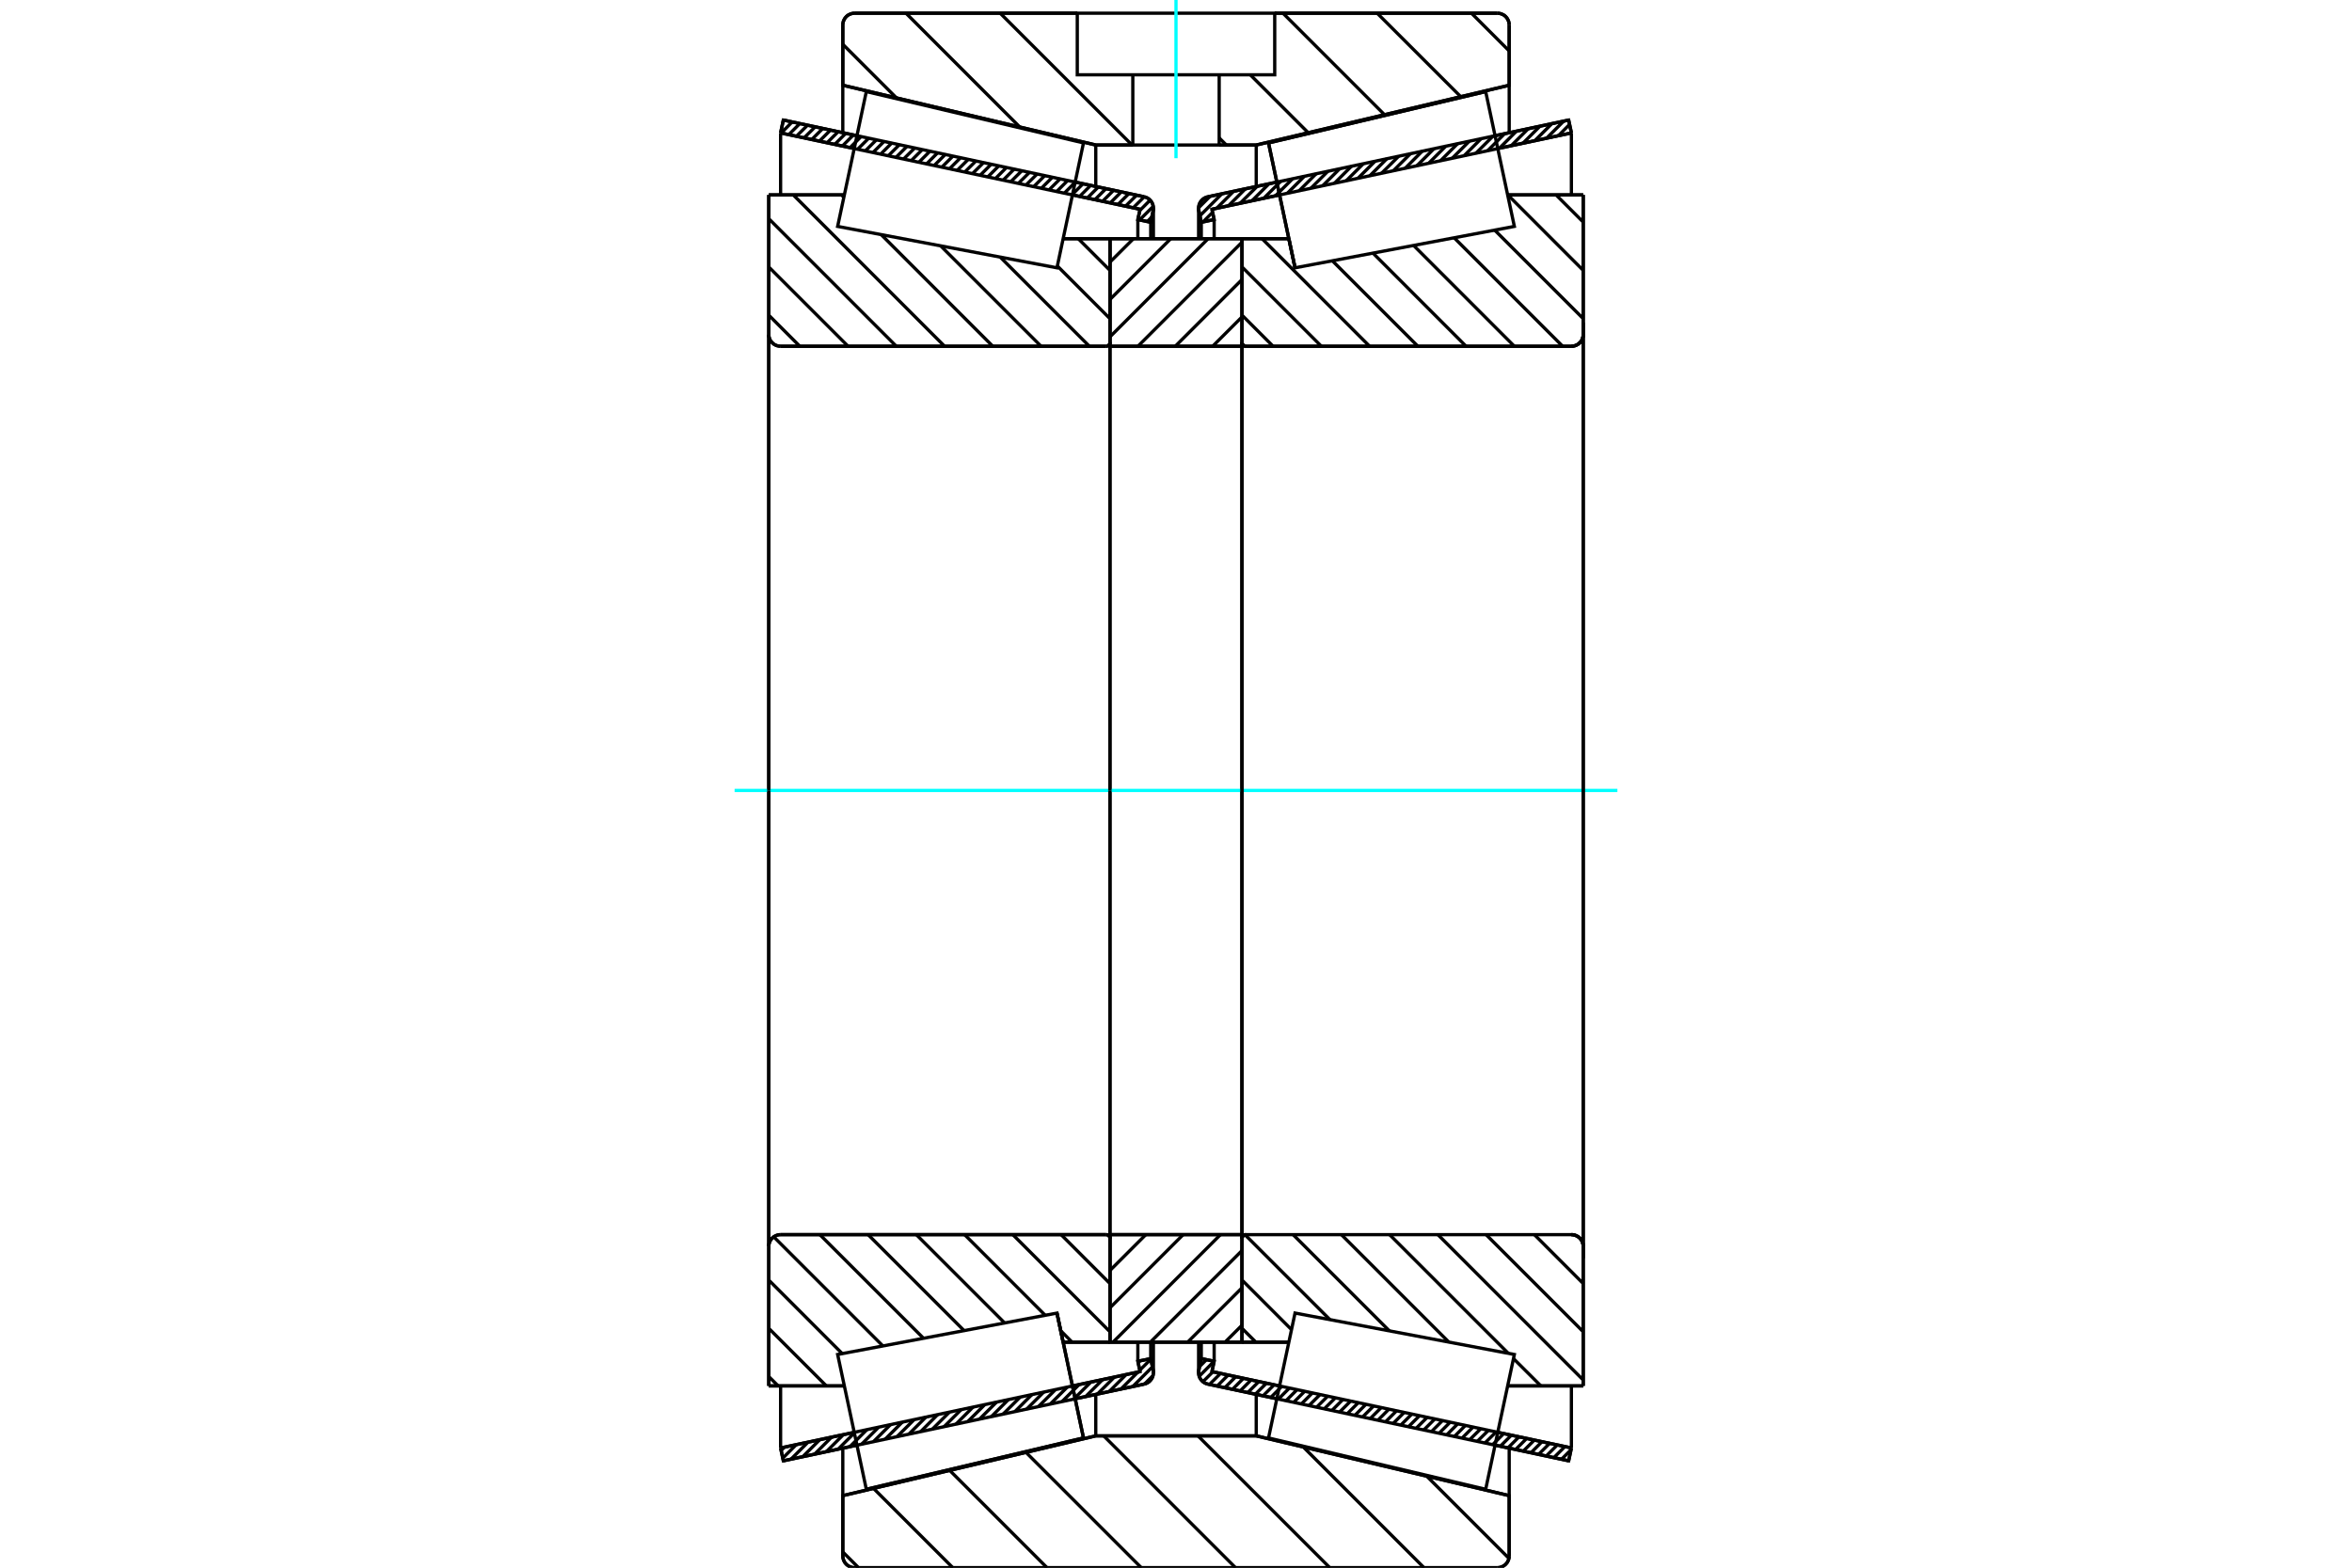 <?xml version="1.0" standalone="no"?>
<!DOCTYPE svg PUBLIC "-//W3C//DTD SVG 1.1//EN"
	"http://www.w3.org/Graphics/SVG/1.1/DTD/svg11.dtd">
<svg xmlns="http://www.w3.org/2000/svg" height="100%" width="100%" viewBox="0 0 36000 24000">
	<rect x="-1800" y="-1200" width="39600" height="26400" style="fill:#FFF"/>
	<g style="fill:none; fill-rule:evenodd" transform="matrix(1 0 0 1 0 0)">
		<g style="fill:none; stroke:#000; stroke-width:50; shape-rendering:geometricPrecision">
			<line x1="24010" y1="22364" x2="22884" y2="22124"/>
			<line x1="19543" y1="21414" x2="18489" y2="21190"/>
			<line x1="24052" y1="22167" x2="24010" y2="22364"/>
			<line x1="18550" y1="20998" x2="19585" y2="21218"/>
			<line x1="22925" y1="21928" x2="24052" y2="22167"/>
			<line x1="18584" y1="20840" x2="18550" y2="20998"/>
			<line x1="18387" y1="20799" x2="18584" y2="20840"/>
			<line x1="18350" y1="20976" x2="18387" y2="20799"/>
			<polyline points="18350,20976 18347,20994 18346,21013 18348,21040 18354,21067 18364,21092 18378,21116 18395,21137 18415,21156 18438,21171 18463,21182 18489,21190"/>
			<line x1="18489" y1="3012" x2="19543" y2="2788"/>
			<line x1="22884" y1="2078" x2="24010" y2="1838"/>
			<polyline points="18489,3012 18463,3020 18438,3031 18415,3046 18395,3065 18378,3086 18364,3109 18354,3135 18348,3161 18346,3189 18347,3208 18350,3226"/>
			<line x1="18387" y1="3403" x2="18350" y2="3226"/>
			<line x1="18584" y1="3361" x2="18387" y2="3403"/>
			<line x1="18550" y1="3204" x2="18584" y2="3361"/>
			<line x1="24052" y1="2035" x2="22925" y2="2274"/>
			<line x1="19585" y1="2984" x2="18550" y2="3204"/>
			<line x1="24010" y1="1838" x2="24052" y2="2035"/>
			<line x1="18387" y1="20547" x2="18387" y2="20799"/>
			<line x1="18387" y1="3403" x2="18387" y2="3655"/>
			<line x1="18584" y1="20547" x2="18584" y2="20840"/>
			<line x1="18584" y1="3361" x2="18584" y2="3655"/>
			<line x1="24052" y1="21217" x2="24052" y2="22167"/>
			<line x1="24052" y1="2035" x2="24052" y2="2985"/>
			<line x1="18346" y1="20547" x2="18346" y2="21013"/>
			<line x1="18346" y1="3189" x2="18346" y2="3655"/>
			<line x1="17511" y1="21190" x2="16457" y2="21414"/>
			<line x1="13116" y1="22124" x2="11990" y2="22364"/>
			<polyline points="17511,21190 17537,21182 17562,21171 17585,21156 17605,21137 17622,21116 17636,21092 17646,21067 17652,21040 17654,21013 17653,20994 17650,20976"/>
			<line x1="17613" y1="20799" x2="17650" y2="20976"/>
			<line x1="17416" y1="20840" x2="17613" y2="20799"/>
			<line x1="17450" y1="20998" x2="17416" y2="20840"/>
			<line x1="11948" y1="22167" x2="13075" y2="21928"/>
			<line x1="16415" y1="21218" x2="17450" y2="20998"/>
			<line x1="11990" y1="22364" x2="11948" y2="22167"/>
			<line x1="11990" y1="1838" x2="13116" y2="2078"/>
			<line x1="16457" y1="2788" x2="17511" y2="3012"/>
			<line x1="11948" y1="2035" x2="11990" y2="1838"/>
			<line x1="17450" y1="3204" x2="16415" y2="2984"/>
			<line x1="13075" y1="2274" x2="11948" y2="2035"/>
			<line x1="17416" y1="3361" x2="17450" y2="3204"/>
			<line x1="17613" y1="3403" x2="17416" y2="3361"/>
			<line x1="17650" y1="3226" x2="17613" y2="3403"/>
			<polyline points="17650,3226 17653,3208 17654,3189 17652,3161 17646,3135 17636,3109 17622,3086 17605,3065 17585,3046 17562,3031 17537,3020 17511,3012"/>
			<line x1="17416" y1="3655" x2="17416" y2="3361"/>
			<line x1="17416" y1="20840" x2="17416" y2="20547"/>
			<line x1="11948" y1="2985" x2="11948" y2="2035"/>
			<line x1="11948" y1="22167" x2="11948" y2="21217"/>
			<line x1="17613" y1="3655" x2="17613" y2="3403"/>
			<line x1="17613" y1="20799" x2="17613" y2="20547"/>
			<line x1="17654" y1="3655" x2="17654" y2="3189"/>
			<line x1="17654" y1="21013" x2="17654" y2="20547"/>
			<line x1="19822" y1="4100" x2="19822" y2="4100"/>
			<line x1="19727" y1="3654" x2="19822" y2="4100"/>
			<line x1="19011" y1="3654" x2="19727" y2="3654"/>
			<polyline points="19011,5240 19011,5250 19014,5259 19017,5268 19022,5276 19028,5283 19036,5289 19044,5294 19052,5298 19062,5300 19071,5301"/>
			<line x1="24052" y1="5301" x2="19071" y2="5301"/>
			<polyline points="24052,5301 24080,5298 24108,5292 24134,5281 24159,5266 24180,5247 24199,5226 24214,5202 24224,5175 24231,5148 24233,5119"/>
			<line x1="24233" y1="2984" x2="24233" y2="5119"/>
			<line x1="24233" y1="2984" x2="23076" y2="2984"/>
			<line x1="24233" y1="21217" x2="23076" y2="21217"/>
			<line x1="24233" y1="19083" x2="24233" y2="21217"/>
			<polyline points="24233,19083 24231,19054 24224,19027 24214,19000 24199,18976 24180,18954 24159,18936 24134,18921 24108,18910 24080,18903 24052,18901"/>
			<polyline points="19071,18901 19062,18902 19052,18904 19044,18908 19036,18913 19028,18919 19022,18926 19017,18934 19014,18943 19011,18952 19011,18962"/>
			<line x1="19727" y1="20548" x2="19011" y2="20548"/>
			<line x1="23076" y1="3486" x2="23076" y2="3485"/>
			<line x1="23076" y1="20717" x2="23076" y2="20716"/>
			<polyline points="19011,5240 19011,5250 19014,5259 19017,5268 19022,5276 19028,5283 19036,5289 19044,5294 19052,5298 19062,5300 19071,5301"/>
			<polyline points="19071,18901 19062,18902 19052,18904 19044,18908 19036,18913 19028,18919 19022,18926 19017,18934 19014,18943 19011,18952 19011,18962"/>
			<polyline points="24052,5301 24080,5298 24108,5292 24134,5281 24159,5266 24180,5247 24199,5226 24214,5202 24224,5175 24231,5148 24233,5119"/>
			<polyline points="24233,19083 24231,19054 24224,19027 24214,19000 24199,18976 24180,18954 24159,18936 24134,18921 24108,18910 24080,18903 24052,18901"/>
			<line x1="16178" y1="20102" x2="16178" y2="20102"/>
			<line x1="16273" y1="20548" x2="16178" y2="20102"/>
			<line x1="16989" y1="20548" x2="16273" y2="20548"/>
			<polyline points="16989,18962 16989,18952 16986,18943 16983,18934 16978,18926 16972,18919 16964,18913 16956,18908 16948,18904 16938,18902 16929,18901"/>
			<line x1="11948" y1="18901" x2="16929" y2="18901"/>
			<polyline points="11948,18901 11920,18903 11892,18910 11866,18921 11841,18936 11820,18954 11801,18976 11786,19000 11776,19027 11769,19054 11767,19083"/>
			<line x1="11767" y1="21217" x2="11767" y2="19083"/>
			<line x1="11767" y1="21217" x2="12924" y2="21217"/>
			<line x1="11767" y1="2984" x2="12924" y2="2984"/>
			<line x1="11767" y1="5119" x2="11767" y2="2984"/>
			<polyline points="11767,5119 11769,5148 11776,5175 11786,5202 11801,5226 11820,5247 11841,5266 11866,5281 11892,5292 11920,5298 11948,5301"/>
			<line x1="16929" y1="5301" x2="11948" y2="5301"/>
			<polyline points="16929,5301 16938,5300 16948,5298 16956,5294 16964,5289 16972,5283 16978,5276 16983,5268 16986,5259 16989,5250 16989,5240"/>
			<line x1="16273" y1="3654" x2="16989" y2="3654"/>
			<line x1="12924" y1="20716" x2="12924" y2="20717"/>
			<line x1="12924" y1="3485" x2="12924" y2="3486"/>
			<line x1="11767" y1="19083" x2="11767" y2="5119"/>
			<line x1="22919" y1="24000" x2="13081" y2="24000"/>
			<polyline points="22919,24000 22947,23998 22975,23991 23001,23980 23026,23965 23047,23947 23066,23925 23080,23901 23091,23875 23098,23847 23100,23819"/>
			<line x1="23100" y1="22897" x2="23100" y2="23819"/>
			<line x1="19228" y1="21982" x2="23100" y2="22897"/>
			<line x1="16772" y1="21982" x2="19228" y2="21982"/>
			<line x1="12900" y1="22897" x2="16772" y2="21982"/>
			<line x1="12900" y1="23819" x2="12900" y2="22897"/>
			<polyline points="12900,23819 12902,23847 12909,23875 12920,23901 12934,23925 12953,23947 12974,23965 12999,23980 13025,23991 13053,23998 13081,24000"/>
			<line x1="13081" y1="202" x2="16489" y2="202"/>
			<line x1="19511" y1="202" x2="22919" y2="202"/>
			<polyline points="13081,202 13053,204 13025,211 12999,222 12974,236 12953,255 12934,277 12920,301 12909,327 12902,355 12900,383"/>
			<line x1="12900" y1="1305" x2="12900" y2="383"/>
			<line x1="16772" y1="2220" x2="12900" y2="1305"/>
			<line x1="19228" y1="2220" x2="18661" y2="2220"/>
			<line x1="17339" y1="2220" x2="16772" y2="2220"/>
			<line x1="23100" y1="1305" x2="19228" y2="2220"/>
			<line x1="23100" y1="383" x2="23100" y2="1305"/>
			<polyline points="23100,383 23098,355 23091,327 23080,301 23066,277 23047,255 23026,236 23001,222 22975,211 22947,204 22919,202"/>
			<line x1="16772" y1="21347" x2="16772" y2="21982"/>
			<line x1="16772" y1="2220" x2="16772" y2="2855"/>
			<line x1="19228" y1="21347" x2="19228" y2="21982"/>
			<line x1="19228" y1="2220" x2="19228" y2="2855"/>
			<line x1="12900" y1="22170" x2="12900" y2="22897"/>
			<line x1="12900" y1="1305" x2="12900" y2="2032"/>
			<line x1="23100" y1="22170" x2="23100" y2="22897"/>
			<line x1="23100" y1="1305" x2="23100" y2="2032"/>
			<line x1="16989" y1="18901" x2="19011" y2="18901"/>
			<line x1="16989" y1="20548" x2="16989" y2="18901"/>
			<line x1="19011" y1="20548" x2="16989" y2="20548"/>
			<line x1="19011" y1="18901" x2="19011" y2="20548"/>
			<line x1="19011" y1="5301" x2="16989" y2="5301"/>
			<line x1="19011" y1="3654" x2="19011" y2="5301"/>
			<line x1="16989" y1="3654" x2="19011" y2="3654"/>
			<line x1="16989" y1="5301" x2="16989" y2="3654"/>
			<line x1="19011" y1="5301" x2="19011" y2="18901"/>
			<line x1="16989" y1="5301" x2="16989" y2="18901"/>
		</g>
		<g style="fill:none; stroke:#0FF; stroke-width:50; shape-rendering:geometricPrecision">
			<line x1="11244" y1="12101" x2="24756" y2="12101"/>
		</g>
		<g style="fill:none; stroke:#000; stroke-width:50; shape-rendering:geometricPrecision">
			<line x1="22522" y1="202" x2="23100" y2="780"/>
			<line x1="21079" y1="202" x2="22358" y2="1480"/>
			<line x1="19637" y1="202" x2="21191" y2="1756"/>
			<line x1="19137" y1="1145" x2="20024" y2="2032"/>
			<line x1="18661" y1="2111" x2="18770" y2="2220"/>
			<line x1="15309" y1="202" x2="17327" y2="2220"/>
			<line x1="13867" y1="202" x2="15610" y2="1946"/>
			<line x1="12900" y1="678" x2="13721" y2="1499"/>
			<line x1="21838" y1="22599" x2="23096" y2="23857"/>
			<line x1="19948" y1="22152" x2="21796" y2="24000"/>
			<line x1="18336" y1="21982" x2="20354" y2="24000"/>
			<line x1="16893" y1="21982" x2="18911" y2="24000"/>
			<line x1="15703" y1="22234" x2="17469" y2="24000"/>
			<line x1="14536" y1="22510" x2="16026" y2="24000"/>
			<line x1="13370" y1="22786" x2="14584" y2="24000"/>
			<line x1="12900" y1="23759" x2="13141" y2="24000"/>
			<line x1="19511" y1="202" x2="22919" y2="202"/>
			<polyline points="23100,383 23098,355 23091,327 23080,301 23066,277 23047,255 23026,236 23001,222 22975,211 22947,204 22919,202"/>
			<polyline points="23100,383 23100,1305 19228,2220 18661,2220"/>
			<polyline points="16489,202 13081,202 13053,204 13025,211 12999,222 12974,236 12953,255 12934,277 12920,301 12909,327 12902,355 12900,383 12900,1305 16772,2220 17339,2220"/>
			<polyline points="18000,21982 16772,21982 12900,22897 12900,23819 12902,23847 12909,23875 12920,23901 12934,23925 12953,23947 12974,23965 12999,23980 13025,23991 13053,23998 13081,24000 18000,24000"/>
			<polyline points="18000,21982 19228,21982 23100,22897 23100,23819"/>
			<polyline points="22919,24000 22947,23998 22975,23991 23001,23980 23026,23965 23047,23947 23066,23925 23080,23901 23091,23875 23098,23847 23100,23819"/>
			<line x1="22919" y1="24000" x2="18000" y2="24000"/>
			<line x1="16504" y1="3654" x2="16989" y2="4139"/>
			<line x1="16184" y1="4072" x2="16989" y2="4878"/>
			<line x1="15309" y1="3936" x2="16674" y2="5301"/>
			<line x1="14398" y1="3764" x2="15935" y2="5301"/>
			<line x1="13488" y1="3592" x2="15196" y2="5301"/>
			<line x1="12880" y1="2984" x2="12916" y2="3020"/>
			<line x1="12142" y1="2984" x2="14458" y2="5301"/>
			<line x1="11767" y1="3348" x2="13719" y2="5301"/>
			<line x1="11767" y1="4087" x2="12981" y2="5301"/>
			<line x1="11767" y1="4825" x2="12242" y2="5301"/>
			<line x1="16241" y1="18901" x2="16989" y2="19650"/>
			<line x1="15502" y1="18901" x2="16989" y2="20388"/>
			<line x1="16236" y1="20373" x2="16410" y2="20548"/>
			<line x1="14764" y1="18901" x2="15998" y2="20136"/>
			<line x1="14025" y1="18901" x2="15377" y2="20253"/>
			<line x1="13287" y1="18901" x2="14756" y2="20370"/>
			<line x1="12548" y1="18901" x2="14135" y2="20488"/>
			<line x1="11843" y1="18935" x2="13513" y2="20605"/>
			<line x1="11767" y1="19597" x2="12892" y2="20723"/>
			<line x1="11767" y1="20336" x2="12648" y2="21217"/>
			<line x1="11767" y1="21074" x2="11910" y2="21217"/>
			<polyline points="16989,12101 16989,3654 16989,5240"/>
			<polyline points="16929,5301 16938,5300 16948,5298 16956,5294 16964,5289 16972,5283 16978,5276 16983,5268 16986,5259 16989,5250 16989,5240"/>
			<line x1="16929" y1="5301" x2="11948" y2="5301"/>
			<polyline points="11767,5119 11769,5148 11776,5175 11786,5202 11801,5226 11820,5247 11841,5266 11866,5281 11892,5292 11920,5298 11948,5301"/>
			<line x1="11767" y1="5119" x2="11767" y2="2984"/>
			<line x1="11767" y1="5119" x2="11767" y2="12101"/>
			<line x1="11767" y1="2984" x2="12924" y2="2984"/>
			<line x1="16273" y1="3654" x2="16989" y2="3654"/>
			<line x1="16989" y1="20548" x2="16273" y2="20548"/>
			<line x1="12924" y1="21217" x2="11767" y2="21217"/>
			<line x1="11767" y1="12101" x2="11767" y2="19083"/>
			<line x1="11767" y1="21217" x2="11767" y2="19083"/>
			<polyline points="11948,18901 11920,18903 11892,18910 11866,18921 11841,18936 11820,18954 11801,18976 11786,19000 11776,19027 11769,19054 11767,19083"/>
			<line x1="11948" y1="18901" x2="16929" y2="18901"/>
			<polyline points="16989,18962 16989,18952 16986,18943 16983,18934 16978,18926 16972,18919 16964,18913 16956,18908 16948,18904 16938,18902 16929,18901"/>
			<polyline points="16989,18962 16989,20548 16989,12101"/>
			<line x1="23817" y1="2984" x2="24233" y2="3400"/>
			<line x1="23079" y1="2984" x2="24233" y2="4139"/>
			<line x1="22878" y1="3523" x2="24233" y2="4878"/>
			<line x1="22257" y1="3640" x2="23918" y2="5301"/>
			<line x1="21636" y1="3757" x2="23179" y2="5301"/>
			<line x1="21015" y1="3875" x2="22440" y2="5301"/>
			<line x1="20393" y1="3992" x2="21702" y2="5301"/>
			<line x1="19317" y1="3654" x2="20963" y2="5301"/>
			<line x1="19011" y1="4087" x2="20225" y2="5301"/>
			<line x1="19011" y1="4825" x2="19486" y2="5301"/>
			<line x1="23485" y1="18901" x2="24233" y2="19650"/>
			<line x1="22746" y1="18901" x2="24233" y2="20388"/>
			<line x1="22008" y1="18901" x2="24233" y2="21127"/>
			<line x1="21269" y1="18901" x2="23087" y2="20719"/>
			<line x1="23165" y1="20798" x2="23585" y2="21217"/>
			<line x1="20531" y1="18901" x2="22176" y2="20546"/>
			<line x1="19792" y1="18901" x2="21265" y2="20374"/>
			<line x1="19056" y1="18903" x2="20355" y2="20202"/>
			<line x1="19011" y1="19597" x2="19768" y2="20355"/>
			<line x1="19011" y1="20336" x2="19223" y2="20548"/>
			<polyline points="19011,12101 19011,3654 19011,5240 19011,5250 19014,5259 19017,5268 19022,5276 19028,5283 19036,5289 19044,5294 19052,5298 19062,5300 19071,5301 24052,5301 24080,5298 24108,5292 24134,5281 24159,5266 24180,5247 24199,5226 24214,5202 24224,5175 24231,5148 24233,5119 24233,2984"/>
			<line x1="24233" y1="5119" x2="24233" y2="12101"/>
			<line x1="24233" y1="2984" x2="23076" y2="2984"/>
			<line x1="19727" y1="3654" x2="19011" y2="3654"/>
			<line x1="19011" y1="20548" x2="19727" y2="20548"/>
			<line x1="23076" y1="21217" x2="24233" y2="21217"/>
			<line x1="24233" y1="12101" x2="24233" y2="19083"/>
			<polyline points="24233,21217 24233,19083 24231,19054 24224,19027 24214,19000 24199,18976 24180,18954 24159,18936 24134,18921 24108,18910 24080,18903 24052,18901 19071,18901 19062,18902 19052,18904 19044,18908 19036,18913 19028,18919 19022,18926 19017,18934 19014,18943 19011,18952 19011,18962 19011,20548 19011,12101"/>
			<line x1="19011" y1="20287" x2="18750" y2="20548"/>
			<line x1="19011" y1="19715" x2="18178" y2="20548"/>
			<line x1="19011" y1="19144" x2="17607" y2="20548"/>
			<line x1="18681" y1="18901" x2="17035" y2="20548"/>
			<line x1="18110" y1="18901" x2="16989" y2="20022"/>
			<line x1="17538" y1="18901" x2="16989" y2="19450"/>
			<line x1="19011" y1="4851" x2="18561" y2="5301"/>
			<line x1="19011" y1="4279" x2="17989" y2="5301"/>
			<line x1="19011" y1="3707" x2="17417" y2="5301"/>
			<line x1="18492" y1="3654" x2="16989" y2="5157"/>
			<line x1="17920" y1="3654" x2="16989" y2="4585"/>
			<line x1="17349" y1="3654" x2="16989" y2="4013"/>
			<polyline points="16989,5301 16989,3654 19011,3654 19011,5301 16989,5301"/>
			<polyline points="16989,18901 19011,18901 19011,20548 16989,20548 16989,18901"/>
			<polyline points="18000,2220 18661,2220 18661,1145 19511,1145 19511,202 16489,202 16489,1145 17339,1145 18661,1145"/>
			<polyline points="17339,1145 17339,2220 18000,2220"/>
		</g>
		<g style="fill:none; stroke:#0FF; stroke-width:50; shape-rendering:geometricPrecision">
			<line x1="18000" y1="2422" x2="18000" y2="0"/>
		</g>
		<g style="fill:none; stroke:#000; stroke-width:50; shape-rendering:geometricPrecision">
			<line x1="24233" y1="19264" x2="24233" y2="4938"/>
			<line x1="19011" y1="18962" x2="19011" y2="5240"/>
			<polyline points="16381,21058 16584,22014 13260,22800 13260,22800"/>
			<polyline points="16178,20102 16178,20102 16381,21058"/>
			<polyline points="19619,3144 19416,2188 22740,1402 22740,1402"/>
			<polyline points="19822,4100 19822,4100 19619,3144"/>
			<polyline points="16381,21058 16584,22014 13260,22800 13041,21768 12821,20736 16178,20102 16381,21058"/>
			<polyline points="16381,3144 16178,4100 12821,3466 13041,2434 13260,1402 16584,2188 16381,3144"/>
			<polyline points="19619,21058 19822,20102 23179,20736 22959,21768 22740,22800 19416,22014 19619,21058"/>
			<polyline points="19619,3144 19416,2188 22740,1402 22959,2434 23179,3466 19822,4100 19619,3144"/>
			<line x1="17648" y1="21059" x2="17519" y2="21188"/>
			<line x1="17640" y1="20925" x2="17338" y2="21227"/>
			<line x1="17615" y1="20808" x2="17445" y2="20978"/>
			<line x1="17419" y1="21004" x2="17158" y2="21265"/>
			<line x1="17447" y1="20834" x2="17420" y2="20860"/>
			<line x1="17238" y1="21043" x2="16978" y2="21303"/>
			<line x1="17058" y1="21081" x2="16797" y2="21342"/>
			<line x1="16878" y1="21119" x2="16617" y2="21380"/>
			<line x1="16697" y1="21158" x2="16436" y2="21418"/>
			<line x1="16517" y1="21196" x2="16256" y2="21457"/>
			<line x1="16337" y1="21234" x2="16076" y2="21495"/>
			<line x1="16156" y1="21273" x2="15895" y2="21533"/>
			<line x1="15976" y1="21311" x2="15715" y2="21572"/>
			<line x1="15795" y1="21349" x2="15535" y2="21610"/>
			<line x1="15615" y1="21388" x2="15354" y2="21648"/>
			<line x1="15435" y1="21426" x2="15174" y2="21687"/>
			<line x1="15254" y1="21464" x2="14993" y2="21725"/>
			<line x1="15074" y1="21503" x2="14813" y2="21763"/>
			<line x1="14893" y1="21541" x2="14633" y2="21802"/>
			<line x1="14713" y1="21579" x2="14452" y2="21840"/>
			<line x1="14533" y1="21618" x2="14272" y2="21878"/>
			<line x1="14352" y1="21656" x2="14092" y2="21917"/>
			<line x1="14172" y1="21694" x2="13911" y2="21955"/>
			<line x1="13992" y1="21733" x2="13731" y2="21993"/>
			<line x1="13811" y1="21771" x2="13550" y2="22032"/>
			<line x1="13631" y1="21809" x2="13370" y2="22070"/>
			<line x1="13450" y1="21848" x2="13190" y2="22108"/>
			<line x1="13270" y1="21886" x2="13009" y2="22147"/>
			<line x1="13090" y1="21924" x2="12829" y2="22185"/>
			<line x1="12909" y1="21963" x2="12649" y2="22223"/>
			<line x1="12729" y1="22001" x2="12468" y2="22262"/>
			<line x1="12549" y1="22039" x2="12288" y2="22300"/>
			<line x1="12368" y1="22078" x2="12107" y2="22339"/>
			<line x1="12188" y1="22116" x2="11981" y2="22323"/>
			<line x1="12007" y1="22154" x2="11956" y2="22206"/>
			<line x1="17630" y1="3322" x2="17560" y2="3392"/>
			<line x1="17652" y1="3159" x2="17443" y2="3367"/>
			<line x1="17604" y1="3064" x2="17446" y2="3223"/>
			<line x1="17514" y1="3013" x2="17344" y2="3182"/>
			<line x1="17397" y1="2988" x2="17227" y2="3157"/>
			<line x1="17279" y1="2963" x2="17110" y2="3132"/>
			<line x1="17162" y1="2938" x2="16993" y2="3107"/>
			<line x1="17045" y1="2913" x2="16876" y2="3082"/>
			<line x1="16928" y1="2888" x2="16759" y2="3057"/>
			<line x1="16811" y1="2863" x2="16642" y2="3032"/>
			<line x1="16694" y1="2838" x2="16524" y2="3008"/>
			<line x1="16577" y1="2813" x2="16407" y2="2983"/>
			<line x1="16459" y1="2788" x2="16290" y2="2958"/>
			<line x1="16342" y1="2763" x2="16173" y2="2933"/>
			<line x1="16225" y1="2739" x2="16056" y2="2908"/>
			<line x1="16108" y1="2714" x2="15939" y2="2883"/>
			<line x1="15991" y1="2689" x2="15822" y2="2858"/>
			<line x1="15874" y1="2664" x2="15704" y2="2833"/>
			<line x1="15757" y1="2639" x2="15587" y2="2808"/>
			<line x1="15640" y1="2614" x2="15470" y2="2783"/>
			<line x1="15522" y1="2589" x2="15353" y2="2759"/>
			<line x1="15405" y1="2564" x2="15236" y2="2734"/>
			<line x1="15288" y1="2539" x2="15119" y2="2709"/>
			<line x1="15171" y1="2515" x2="15002" y2="2684"/>
			<line x1="15054" y1="2490" x2="14884" y2="2659"/>
			<line x1="14937" y1="2465" x2="14767" y2="2634"/>
			<line x1="14820" y1="2440" x2="14650" y2="2609"/>
			<line x1="14702" y1="2415" x2="14533" y2="2584"/>
			<line x1="14585" y1="2390" x2="14416" y2="2559"/>
			<line x1="14468" y1="2365" x2="14299" y2="2534"/>
			<line x1="14351" y1="2340" x2="14182" y2="2510"/>
			<line x1="14234" y1="2315" x2="14064" y2="2485"/>
			<line x1="14117" y1="2290" x2="13947" y2="2460"/>
			<line x1="14000" y1="2266" x2="13830" y2="2435"/>
			<line x1="13882" y1="2241" x2="13713" y2="2410"/>
			<line x1="13765" y1="2216" x2="13596" y2="2385"/>
			<line x1="13648" y1="2191" x2="13479" y2="2360"/>
			<line x1="13531" y1="2166" x2="13362" y2="2335"/>
			<line x1="13414" y1="2141" x2="13245" y2="2310"/>
			<line x1="13297" y1="2116" x2="13127" y2="2285"/>
			<line x1="13180" y1="2091" x2="13010" y2="2261"/>
			<line x1="13062" y1="2066" x2="12893" y2="2236"/>
			<line x1="12945" y1="2041" x2="12776" y2="2211"/>
			<line x1="12828" y1="2017" x2="12659" y2="2186"/>
			<line x1="12711" y1="1992" x2="12542" y2="2161"/>
			<line x1="12594" y1="1967" x2="12425" y2="2136"/>
			<line x1="12477" y1="1942" x2="12307" y2="2111"/>
			<line x1="12360" y1="1917" x2="12190" y2="2086"/>
			<line x1="12242" y1="1892" x2="12073" y2="2061"/>
			<line x1="12125" y1="1867" x2="11956" y2="2037"/>
			<line x1="12008" y1="1842" x2="11984" y2="1867"/>
			<polyline points="11948,2035 11990,1838 17511,3012"/>
			<polyline points="17650,3226 17654,3198 17653,3170 17648,3142 17639,3115 17625,3090 17608,3068 17587,3048 17564,3032 17538,3020 17511,3012"/>
			<polyline points="17650,3226 17613,3403 17416,3361 17450,3204 11948,2035"/>
			<polyline points="11948,22167 17450,20998 17416,20840 17613,20799 17650,20976"/>
			<polyline points="17511,21190 17538,21182 17564,21170 17587,21154 17608,21134 17625,21112 17639,21087 17648,21060 17653,21032 17654,21004 17650,20976"/>
			<polyline points="17511,21190 11990,22364 11948,22167"/>
			<line x1="24046" y1="22195" x2="23901" y2="22340"/>
			<line x1="23953" y1="22146" x2="23784" y2="22315"/>
			<line x1="23836" y1="22121" x2="23667" y2="22290"/>
			<line x1="23719" y1="22096" x2="23549" y2="22266"/>
			<line x1="23602" y1="22071" x2="23432" y2="22241"/>
			<line x1="23485" y1="22046" x2="23315" y2="22216"/>
			<line x1="23367" y1="22022" x2="23198" y2="22191"/>
			<line x1="23250" y1="21997" x2="23081" y2="22166"/>
			<line x1="23133" y1="21972" x2="22964" y2="22141"/>
			<line x1="23016" y1="21947" x2="22847" y2="22116"/>
			<line x1="22899" y1="21922" x2="22729" y2="22091"/>
			<line x1="22782" y1="21897" x2="22612" y2="22066"/>
			<line x1="22665" y1="21872" x2="22495" y2="22041"/>
			<line x1="22547" y1="21847" x2="22378" y2="22017"/>
			<line x1="22430" y1="21822" x2="22261" y2="21992"/>
			<line x1="22313" y1="21797" x2="22144" y2="21967"/>
			<line x1="22196" y1="21773" x2="22027" y2="21942"/>
			<line x1="22079" y1="21748" x2="21910" y2="21917"/>
			<line x1="21962" y1="21723" x2="21792" y2="21892"/>
			<line x1="21845" y1="21698" x2="21675" y2="21867"/>
			<line x1="21727" y1="21673" x2="21558" y2="21842"/>
			<line x1="21610" y1="21648" x2="21441" y2="21817"/>
			<line x1="21493" y1="21623" x2="21324" y2="21792"/>
			<line x1="21376" y1="21598" x2="21207" y2="21768"/>
			<line x1="21259" y1="21573" x2="21090" y2="21743"/>
			<line x1="21142" y1="21548" x2="20972" y2="21718"/>
			<line x1="21025" y1="21524" x2="20855" y2="21693"/>
			<line x1="20907" y1="21499" x2="20738" y2="21668"/>
			<line x1="20790" y1="21474" x2="20621" y2="21643"/>
			<line x1="20673" y1="21449" x2="20504" y2="21618"/>
			<line x1="20556" y1="21424" x2="20387" y2="21593"/>
			<line x1="20439" y1="21399" x2="20270" y2="21568"/>
			<line x1="20322" y1="21374" x2="20152" y2="21544"/>
			<line x1="20205" y1="21349" x2="20035" y2="21519"/>
			<line x1="20088" y1="21324" x2="19918" y2="21494"/>
			<line x1="19970" y1="21299" x2="19801" y2="21469"/>
			<line x1="19853" y1="21275" x2="19684" y2="21444"/>
			<line x1="19736" y1="21250" x2="19567" y2="21419"/>
			<line x1="19619" y1="21225" x2="19450" y2="21394"/>
			<line x1="19502" y1="21200" x2="19332" y2="21369"/>
			<line x1="19385" y1="21175" x2="19215" y2="21344"/>
			<line x1="19268" y1="21150" x2="19098" y2="21319"/>
			<line x1="19150" y1="21125" x2="18981" y2="21295"/>
			<line x1="19033" y1="21100" x2="18864" y2="21270"/>
			<line x1="18916" y1="21075" x2="18747" y2="21245"/>
			<line x1="18799" y1="21050" x2="18630" y2="21220"/>
			<line x1="18682" y1="21026" x2="18512" y2="21195"/>
			<line x1="18565" y1="21001" x2="18412" y2="21153"/>
			<line x1="18583" y1="20840" x2="18355" y2="21069"/>
			<line x1="18466" y1="20815" x2="18362" y2="20920"/>
			<line x1="24049" y1="2022" x2="24033" y2="2039"/>
			<line x1="24024" y1="1905" x2="23853" y2="2077"/>
			<line x1="23933" y1="1855" x2="23672" y2="2116"/>
			<line x1="23753" y1="1893" x2="23492" y2="2154"/>
			<line x1="23572" y1="1931" x2="23311" y2="2192"/>
			<line x1="23392" y1="1970" x2="23131" y2="2231"/>
			<line x1="23211" y1="2008" x2="22951" y2="2269"/>
			<line x1="23031" y1="2046" x2="22770" y2="2307"/>
			<line x1="22851" y1="2085" x2="22590" y2="2346"/>
			<line x1="22670" y1="2123" x2="22410" y2="2384"/>
			<line x1="22490" y1="2161" x2="22229" y2="2422"/>
			<line x1="22310" y1="2200" x2="22049" y2="2461"/>
			<line x1="22129" y1="2238" x2="21868" y2="2499"/>
			<line x1="21949" y1="2276" x2="21688" y2="2537"/>
			<line x1="21768" y1="2315" x2="21508" y2="2576"/>
			<line x1="21588" y1="2353" x2="21327" y2="2614"/>
			<line x1="21408" y1="2392" x2="21147" y2="2652"/>
			<line x1="21227" y1="2430" x2="20967" y2="2691"/>
			<line x1="21047" y1="2468" x2="20786" y2="2729"/>
			<line x1="20867" y1="2507" x2="20606" y2="2767"/>
			<line x1="20686" y1="2545" x2="20425" y2="2806"/>
			<line x1="20506" y1="2583" x2="20245" y2="2844"/>
			<line x1="20325" y1="2622" x2="20065" y2="2882"/>
			<line x1="20145" y1="2660" x2="19884" y2="2921"/>
			<line x1="19965" y1="2698" x2="19704" y2="2959"/>
			<line x1="19784" y1="2737" x2="19523" y2="2997"/>
			<line x1="19604" y1="2775" x2="19343" y2="3036"/>
			<line x1="19424" y1="2813" x2="19163" y2="3074"/>
			<line x1="19243" y1="2852" x2="18982" y2="3112"/>
			<line x1="19063" y1="2890" x2="18802" y2="3151"/>
			<line x1="18882" y1="2928" x2="18622" y2="3189"/>
			<line x1="18560" y1="3250" x2="18413" y2="3398"/>
			<line x1="18702" y1="2967" x2="18366" y2="3303"/>
			<line x1="18522" y1="3005" x2="18346" y2="3181"/>
			<polyline points="24052,2035 24010,1838 18489,3012 18462,3020 18436,3032 18413,3048 18392,3068 18375,3090 18361,3115 18352,3142 18347,3170 18346,3198 18350,3226 18387,3403 18584,3361 18550,3204 24052,2035"/>
			<polyline points="24052,22167 18550,20998 18584,20840 18387,20799 18350,20976 18346,21004 18347,21032 18352,21060 18361,21087 18375,21112 18392,21134 18413,21154 18436,21170 18462,21182 18489,21190 24010,22364 24052,22167"/>
		</g>
	</g>
</svg>
